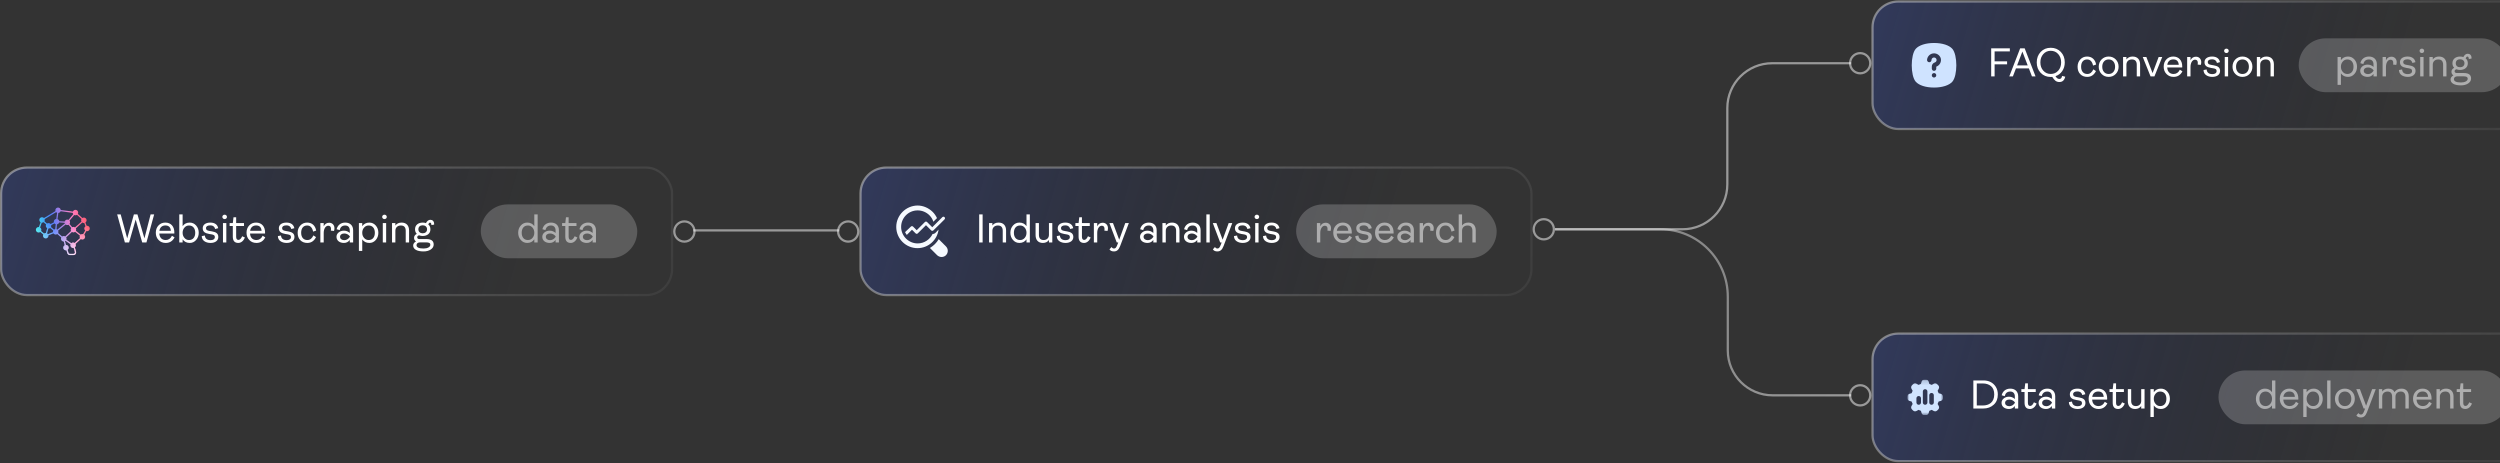 <svg width="561" height="104" viewBox="0 0 561 104" fill="none" xmlns="http://www.w3.org/2000/svg">
<rect x="0" y="0" width="561" height="104" fill="#333333" stroke="none"/>
<rect x="0.252" y="37.603" width="150.555" height="28.609" rx="5.791" fill="url(#paint0_linear_1241_6113)"/>
<rect x="0.252" y="37.603" width="150.555" height="28.609" rx="5.791" stroke="url(#paint1_linear_1241_6113)" stroke-width="0.504"/>
<g clip-path="url(#clip0_1241_6113)">
<path fill-rule="evenodd" clip-rule="evenodd" d="M18.657 52.543C18.603 52.527 18.546 52.52 18.49 52.52C18.353 52.519 18.22 52.566 18.113 52.651L17.034 51.794C17.072 51.713 17.091 51.624 17.091 51.535C17.092 51.432 17.066 51.331 17.017 51.242L18.474 49.933C18.576 50.005 18.698 50.043 18.823 50.042C18.85 50.042 18.877 50.041 18.904 50.037L19.182 50.764C19.107 50.816 19.043 50.885 18.997 50.965C18.952 51.045 18.924 51.134 18.918 51.226C18.911 51.318 18.926 51.41 18.96 51.496C18.994 51.582 19.047 51.659 19.114 51.721L18.657 52.543V52.543ZM16.801 56.58C16.81 56.626 16.809 56.673 16.798 56.719C16.787 56.765 16.765 56.808 16.735 56.844C16.706 56.881 16.668 56.91 16.625 56.93C16.583 56.95 16.536 56.961 16.489 56.961H15.679C15.607 56.962 15.537 56.938 15.48 56.893C15.424 56.849 15.385 56.786 15.369 56.716C15.316 56.492 15.249 56.272 15.169 56.056C15.272 55.979 15.348 55.872 15.386 55.749C15.424 55.627 15.423 55.495 15.382 55.373C15.342 55.251 15.264 55.145 15.159 55.07C15.055 54.995 14.93 54.954 14.801 54.954C14.799 54.954 14.797 54.954 14.795 54.954L14.586 54.12C14.633 54.096 14.676 54.066 14.714 54.031L15.838 54.809C15.802 54.901 15.788 55.002 15.8 55.101C15.811 55.2 15.846 55.295 15.902 55.377C15.958 55.459 16.034 55.527 16.122 55.573C16.21 55.62 16.308 55.644 16.408 55.644C16.447 55.644 16.486 55.64 16.525 55.633C16.644 55.94 16.736 56.257 16.801 56.58L16.801 56.58ZM10.76 52.542C10.707 52.466 10.638 52.403 10.557 52.357L10.863 51.28C10.872 51.281 10.881 51.281 10.891 51.281C11.022 51.281 11.15 51.239 11.255 51.16L11.945 51.739C11.902 51.824 11.88 51.919 11.88 52.014C11.88 52.043 11.882 52.071 11.886 52.1L10.76 52.542ZM9.375 49.964L8.998 51.042C9.126 51.124 9.219 51.25 9.259 51.395C9.299 51.541 9.284 51.697 9.217 51.833L9.892 52.4C9.998 52.321 10.126 52.278 10.258 52.279C10.267 52.279 10.275 52.279 10.284 52.279L10.592 51.202C10.45 51.124 10.346 50.993 10.302 50.837C10.257 50.682 10.275 50.515 10.353 50.374L9.783 49.859C9.682 49.929 9.561 49.967 9.437 49.967C9.416 49.967 9.395 49.966 9.375 49.964V49.964ZM12.588 47.613C12.65 47.676 12.725 47.724 12.807 47.756L12.627 49.129C12.476 49.145 12.337 49.216 12.236 49.328C12.134 49.441 12.078 49.587 12.078 49.738C12.078 49.788 12.084 49.838 12.096 49.886L11.354 50.269C11.256 50.154 11.119 50.08 10.969 50.061C10.82 50.041 10.668 50.078 10.544 50.164L9.974 49.649C10.014 49.576 10.039 49.495 10.047 49.413C10.055 49.33 10.045 49.246 10.019 49.167L12.588 47.613ZM13.597 47.401L16.322 47.761C16.334 47.871 16.375 47.976 16.441 48.065L15.375 49.338C15.29 49.295 15.197 49.273 15.102 49.273C14.97 49.274 14.843 49.316 14.737 49.394C14.631 49.472 14.554 49.583 14.515 49.708L13.294 49.633C13.275 49.529 13.23 49.431 13.162 49.349C13.095 49.267 13.007 49.204 12.908 49.166L13.088 47.793C13.2 47.781 13.307 47.738 13.397 47.669C13.487 47.6 13.556 47.507 13.597 47.402L13.597 47.401ZM16.828 51.031L18.284 49.722C18.235 49.632 18.209 49.53 18.209 49.427C18.21 49.323 18.237 49.222 18.287 49.132L17.275 48.206C17.185 48.267 17.081 48.303 16.972 48.31C16.864 48.317 16.756 48.295 16.658 48.246L15.592 49.52C15.671 49.625 15.714 49.754 15.714 49.886C15.714 50.018 15.671 50.147 15.592 50.252L16.205 50.986C16.303 50.937 16.413 50.916 16.523 50.923C16.632 50.931 16.738 50.968 16.828 51.031ZM12.779 50.344L12.685 51.433C12.749 51.454 12.81 51.486 12.864 51.528L14.55 50.153C14.525 50.102 14.507 50.047 14.497 49.991L13.276 49.916C13.242 50.027 13.178 50.126 13.09 50.202C13.002 50.278 12.894 50.327 12.779 50.344ZM12.127 51.522C12.208 51.462 12.303 51.423 12.403 51.408L12.498 50.32C12.392 50.285 12.298 50.222 12.226 50.137L11.485 50.52C11.497 50.569 11.504 50.618 11.504 50.668C11.503 50.764 11.481 50.858 11.438 50.943L12.127 51.522ZM13.946 53.08L13.037 52.296C13.081 52.209 13.105 52.112 13.105 52.014C13.105 51.922 13.084 51.83 13.043 51.747L14.729 50.372C14.82 50.442 14.929 50.485 15.043 50.496C15.157 50.507 15.272 50.485 15.375 50.434L15.988 51.168C15.917 51.264 15.875 51.378 15.868 51.498C15.861 51.617 15.889 51.735 15.948 51.839L14.642 53.065C14.538 52.996 14.416 52.961 14.292 52.964C14.168 52.966 14.047 53.007 13.946 53.08V53.08ZM17.954 53.429C17.907 53.344 17.881 53.25 17.878 53.153C17.875 53.056 17.894 52.96 17.936 52.872L16.858 52.016C16.757 52.095 16.633 52.141 16.505 52.146C16.376 52.152 16.249 52.116 16.142 52.045L14.836 53.272C14.89 53.364 14.918 53.469 14.918 53.576C14.918 53.652 14.904 53.728 14.876 53.799L15.999 54.576C16.101 54.484 16.231 54.429 16.367 54.42C16.504 54.411 16.64 54.448 16.753 54.525L17.955 53.429L17.954 53.429ZM19.529 50.657C19.502 50.657 19.474 50.659 19.447 50.663L19.168 49.935C19.302 49.844 19.395 49.703 19.425 49.543C19.455 49.384 19.421 49.219 19.329 49.084C19.238 48.95 19.097 48.858 18.938 48.827C18.778 48.797 18.613 48.831 18.479 48.923L17.467 47.996C17.518 47.906 17.545 47.803 17.545 47.699C17.545 47.556 17.495 47.417 17.403 47.307C17.311 47.197 17.184 47.122 17.043 47.096C16.903 47.07 16.757 47.095 16.632 47.165C16.508 47.235 16.411 47.347 16.36 47.48L13.633 47.121C13.624 47.036 13.598 46.953 13.555 46.879C13.512 46.805 13.454 46.74 13.385 46.69C13.316 46.639 13.237 46.604 13.153 46.586C13.069 46.568 12.983 46.568 12.899 46.585C12.815 46.603 12.736 46.638 12.666 46.688C12.597 46.738 12.539 46.802 12.495 46.876C12.452 46.95 12.425 47.032 12.416 47.118C12.406 47.203 12.415 47.289 12.441 47.37L9.872 48.925C9.816 48.867 9.748 48.821 9.673 48.789C9.599 48.758 9.518 48.742 9.437 48.742C9.305 48.741 9.175 48.784 9.069 48.864C8.963 48.943 8.885 49.055 8.848 49.182C8.811 49.309 8.816 49.445 8.863 49.569C8.91 49.694 8.996 49.799 9.108 49.87L8.731 50.949C8.711 50.947 8.69 50.945 8.669 50.945C8.572 50.945 8.476 50.968 8.39 51.012C8.304 51.056 8.229 51.12 8.172 51.199C8.115 51.278 8.078 51.369 8.063 51.464C8.048 51.56 8.056 51.658 8.087 51.75C8.117 51.843 8.169 51.926 8.238 51.994C8.307 52.062 8.392 52.113 8.484 52.142C8.577 52.171 8.675 52.178 8.77 52.162C8.866 52.146 8.956 52.107 9.034 52.049L9.71 52.617C9.668 52.699 9.646 52.79 9.645 52.883C9.644 52.975 9.663 53.067 9.702 53.151C9.741 53.234 9.799 53.308 9.871 53.367C9.942 53.425 10.026 53.466 10.116 53.488C10.206 53.509 10.3 53.51 10.39 53.49C10.48 53.469 10.565 53.429 10.637 53.372C10.71 53.315 10.769 53.241 10.809 53.158C10.849 53.075 10.87 52.984 10.87 52.891C10.87 52.862 10.868 52.834 10.863 52.805L11.99 52.363C12.036 52.43 12.096 52.487 12.164 52.531C12.233 52.575 12.31 52.604 12.39 52.618C12.47 52.632 12.553 52.629 12.632 52.61C12.711 52.592 12.786 52.558 12.852 52.51L13.761 53.294C13.713 53.388 13.689 53.492 13.693 53.597C13.696 53.702 13.727 53.805 13.781 53.895C13.836 53.984 13.913 54.059 14.004 54.11C14.096 54.162 14.2 54.189 14.305 54.189C14.307 54.189 14.309 54.188 14.311 54.188L14.52 55.023C14.398 55.086 14.301 55.188 14.244 55.313C14.187 55.438 14.174 55.578 14.206 55.712C14.239 55.845 14.315 55.964 14.423 56.048C14.531 56.133 14.664 56.179 14.801 56.179C14.838 56.179 14.874 56.176 14.909 56.17C14.983 56.37 15.044 56.574 15.093 56.781C15.124 56.913 15.198 57.031 15.305 57.115C15.411 57.199 15.543 57.245 15.679 57.244H16.489C16.578 57.244 16.666 57.225 16.747 57.186C16.827 57.148 16.898 57.093 16.955 57.024C17.011 56.955 17.051 56.874 17.073 56.788C17.094 56.701 17.096 56.611 17.078 56.524C17.009 56.18 16.91 55.842 16.783 55.515C16.899 55.426 16.98 55.298 17.009 55.155C17.038 55.011 17.015 54.862 16.944 54.734L18.146 53.638C18.274 53.725 18.43 53.761 18.583 53.738C18.736 53.715 18.875 53.634 18.971 53.513C19.067 53.391 19.114 53.238 19.101 53.084C19.089 52.929 19.018 52.785 18.904 52.681L19.362 51.859C19.446 51.883 19.534 51.888 19.621 51.875C19.707 51.862 19.79 51.83 19.863 51.782C19.937 51.735 19.999 51.672 20.046 51.598C20.093 51.524 20.123 51.441 20.135 51.354C20.147 51.267 20.141 51.179 20.116 51.095C20.091 51.011 20.048 50.933 19.991 50.867C19.933 50.801 19.862 50.748 19.782 50.712C19.703 50.676 19.616 50.657 19.529 50.657L19.529 50.657Z" fill="url(#paint2_linear_1241_6113)"/>
<path fill-rule="evenodd" clip-rule="evenodd" d="M18.657 52.543C18.603 52.527 18.546 52.52 18.49 52.52C18.353 52.519 18.22 52.566 18.113 52.651L17.034 51.794C17.072 51.713 17.091 51.624 17.091 51.535C17.092 51.432 17.066 51.331 17.017 51.242L18.474 49.933C18.576 50.005 18.698 50.043 18.823 50.042C18.85 50.042 18.877 50.041 18.904 50.037L19.182 50.764C19.107 50.816 19.043 50.885 18.997 50.965C18.952 51.045 18.924 51.134 18.918 51.226C18.911 51.318 18.926 51.41 18.96 51.496C18.994 51.582 19.047 51.659 19.114 51.721L18.657 52.543V52.543ZM16.801 56.58C16.81 56.626 16.809 56.673 16.798 56.719C16.787 56.765 16.765 56.808 16.735 56.844C16.706 56.881 16.668 56.91 16.625 56.93C16.583 56.95 16.536 56.961 16.489 56.961H15.679C15.607 56.962 15.537 56.938 15.48 56.893C15.424 56.849 15.385 56.786 15.369 56.716C15.316 56.492 15.249 56.272 15.169 56.056C15.272 55.979 15.348 55.872 15.386 55.749C15.424 55.627 15.423 55.495 15.382 55.373C15.342 55.251 15.264 55.145 15.159 55.07C15.055 54.995 14.93 54.954 14.801 54.954C14.799 54.954 14.797 54.954 14.795 54.954L14.586 54.12C14.633 54.096 14.676 54.066 14.714 54.031L15.838 54.809C15.802 54.901 15.788 55.002 15.8 55.101C15.811 55.2 15.846 55.295 15.902 55.377C15.958 55.459 16.034 55.527 16.122 55.573C16.21 55.62 16.308 55.644 16.408 55.644C16.447 55.644 16.486 55.64 16.525 55.633C16.644 55.94 16.736 56.257 16.801 56.58L16.801 56.58ZM10.76 52.542C10.707 52.466 10.638 52.403 10.557 52.357L10.863 51.28C10.872 51.281 10.881 51.281 10.891 51.281C11.022 51.281 11.15 51.239 11.255 51.16L11.945 51.739C11.902 51.824 11.88 51.919 11.88 52.014C11.88 52.043 11.882 52.071 11.886 52.1L10.76 52.542ZM9.375 49.964L8.998 51.042C9.126 51.124 9.219 51.25 9.259 51.395C9.299 51.541 9.284 51.697 9.217 51.833L9.892 52.4C9.998 52.321 10.126 52.278 10.258 52.279C10.267 52.279 10.275 52.279 10.284 52.279L10.592 51.202C10.45 51.124 10.346 50.993 10.302 50.837C10.257 50.682 10.275 50.515 10.353 50.374L9.783 49.859C9.682 49.929 9.561 49.967 9.437 49.967C9.416 49.967 9.395 49.966 9.375 49.964V49.964ZM12.588 47.613C12.65 47.676 12.725 47.724 12.807 47.756L12.627 49.129C12.476 49.145 12.337 49.216 12.236 49.328C12.134 49.441 12.078 49.587 12.078 49.738C12.078 49.788 12.084 49.838 12.096 49.886L11.354 50.269C11.256 50.154 11.119 50.08 10.969 50.061C10.82 50.041 10.668 50.078 10.544 50.164L9.974 49.649C10.014 49.576 10.039 49.495 10.047 49.413C10.055 49.33 10.045 49.246 10.019 49.167L12.588 47.613ZM13.597 47.401L16.322 47.761C16.334 47.871 16.375 47.976 16.441 48.065L15.375 49.338C15.29 49.295 15.197 49.273 15.102 49.273C14.97 49.274 14.843 49.316 14.737 49.394C14.631 49.472 14.554 49.583 14.515 49.708L13.294 49.633C13.275 49.529 13.23 49.431 13.162 49.349C13.095 49.267 13.007 49.204 12.908 49.166L13.088 47.793C13.2 47.781 13.307 47.738 13.397 47.669C13.487 47.6 13.556 47.507 13.597 47.402L13.597 47.401ZM16.828 51.031L18.284 49.722C18.235 49.632 18.209 49.53 18.209 49.427C18.21 49.323 18.237 49.222 18.287 49.132L17.275 48.206C17.185 48.267 17.081 48.303 16.972 48.31C16.864 48.317 16.756 48.295 16.658 48.246L15.592 49.52C15.671 49.625 15.714 49.754 15.714 49.886C15.714 50.018 15.671 50.147 15.592 50.252L16.205 50.986C16.303 50.937 16.413 50.916 16.523 50.923C16.632 50.931 16.738 50.968 16.828 51.031ZM12.779 50.344L12.685 51.433C12.749 51.454 12.81 51.486 12.864 51.528L14.55 50.153C14.525 50.102 14.507 50.047 14.497 49.991L13.276 49.916C13.242 50.027 13.178 50.126 13.09 50.202C13.002 50.278 12.894 50.327 12.779 50.344ZM12.127 51.522C12.208 51.462 12.303 51.423 12.403 51.408L12.498 50.32C12.392 50.285 12.298 50.222 12.226 50.137L11.485 50.52C11.497 50.569 11.504 50.618 11.504 50.668C11.503 50.764 11.481 50.858 11.438 50.943L12.127 51.522ZM13.946 53.08L13.037 52.296C13.081 52.209 13.105 52.112 13.105 52.014C13.105 51.922 13.084 51.83 13.043 51.747L14.729 50.372C14.82 50.442 14.929 50.485 15.043 50.496C15.157 50.507 15.272 50.485 15.375 50.434L15.988 51.168C15.917 51.264 15.875 51.378 15.868 51.498C15.861 51.617 15.889 51.735 15.948 51.839L14.642 53.065C14.538 52.996 14.416 52.961 14.292 52.964C14.168 52.966 14.047 53.007 13.946 53.08V53.08ZM17.954 53.429C17.907 53.344 17.881 53.25 17.878 53.153C17.875 53.056 17.894 52.96 17.936 52.872L16.858 52.016C16.757 52.095 16.633 52.141 16.505 52.146C16.376 52.152 16.249 52.116 16.142 52.045L14.836 53.272C14.89 53.364 14.918 53.469 14.918 53.576C14.918 53.652 14.904 53.728 14.876 53.799L15.999 54.576C16.101 54.484 16.231 54.429 16.367 54.42C16.504 54.411 16.64 54.448 16.753 54.525L17.955 53.429L17.954 53.429ZM19.529 50.657C19.502 50.657 19.474 50.659 19.447 50.663L19.168 49.935C19.302 49.844 19.395 49.703 19.425 49.543C19.455 49.384 19.421 49.219 19.329 49.084C19.238 48.95 19.097 48.858 18.938 48.827C18.778 48.797 18.613 48.831 18.479 48.923L17.467 47.996C17.518 47.906 17.545 47.803 17.545 47.699C17.545 47.556 17.495 47.417 17.403 47.307C17.311 47.197 17.184 47.122 17.043 47.096C16.903 47.07 16.757 47.095 16.632 47.165C16.508 47.235 16.411 47.347 16.36 47.48L13.633 47.121C13.624 47.036 13.598 46.953 13.555 46.879C13.512 46.805 13.454 46.74 13.385 46.69C13.316 46.639 13.237 46.604 13.153 46.586C13.069 46.568 12.983 46.568 12.899 46.585C12.815 46.603 12.736 46.638 12.666 46.688C12.597 46.738 12.539 46.802 12.495 46.876C12.452 46.95 12.425 47.032 12.416 47.118C12.406 47.203 12.415 47.289 12.441 47.37L9.872 48.925C9.816 48.867 9.748 48.821 9.673 48.789C9.599 48.758 9.518 48.742 9.437 48.742C9.305 48.741 9.175 48.784 9.069 48.864C8.963 48.943 8.885 49.055 8.848 49.182C8.811 49.309 8.816 49.445 8.863 49.569C8.91 49.694 8.996 49.799 9.108 49.87L8.731 50.949C8.711 50.947 8.69 50.945 8.669 50.945C8.572 50.945 8.476 50.968 8.39 51.012C8.304 51.056 8.229 51.12 8.172 51.199C8.115 51.278 8.078 51.369 8.063 51.464C8.048 51.56 8.056 51.658 8.087 51.75C8.117 51.843 8.169 51.926 8.238 51.994C8.307 52.062 8.392 52.113 8.484 52.142C8.577 52.171 8.675 52.178 8.77 52.162C8.866 52.146 8.956 52.107 9.034 52.049L9.71 52.617C9.668 52.699 9.646 52.79 9.645 52.883C9.644 52.975 9.663 53.067 9.702 53.151C9.741 53.234 9.799 53.308 9.871 53.367C9.942 53.425 10.026 53.466 10.116 53.488C10.206 53.509 10.3 53.51 10.39 53.49C10.48 53.469 10.565 53.429 10.637 53.372C10.71 53.315 10.769 53.241 10.809 53.158C10.849 53.075 10.87 52.984 10.87 52.891C10.87 52.862 10.868 52.834 10.863 52.805L11.99 52.363C12.036 52.43 12.096 52.487 12.164 52.531C12.233 52.575 12.31 52.604 12.39 52.618C12.47 52.632 12.553 52.629 12.632 52.61C12.711 52.592 12.786 52.558 12.852 52.51L13.761 53.294C13.713 53.388 13.689 53.492 13.693 53.597C13.696 53.702 13.727 53.805 13.781 53.895C13.836 53.984 13.913 54.059 14.004 54.11C14.096 54.162 14.2 54.189 14.305 54.189C14.307 54.189 14.309 54.188 14.311 54.188L14.52 55.023C14.398 55.086 14.301 55.188 14.244 55.313C14.187 55.438 14.174 55.578 14.206 55.712C14.239 55.845 14.315 55.964 14.423 56.048C14.531 56.133 14.664 56.179 14.801 56.179C14.838 56.179 14.874 56.176 14.909 56.17C14.983 56.37 15.044 56.574 15.093 56.781C15.124 56.913 15.198 57.031 15.305 57.115C15.411 57.199 15.543 57.245 15.679 57.244H16.489C16.578 57.244 16.666 57.225 16.747 57.186C16.827 57.148 16.898 57.093 16.955 57.024C17.011 56.955 17.051 56.874 17.073 56.788C17.094 56.701 17.096 56.611 17.078 56.524C17.009 56.18 16.91 55.842 16.783 55.515C16.899 55.426 16.98 55.298 17.009 55.155C17.038 55.011 17.015 54.862 16.944 54.734L18.146 53.638C18.274 53.725 18.43 53.761 18.583 53.738C18.736 53.715 18.875 53.634 18.971 53.513C19.067 53.391 19.114 53.238 19.101 53.084C19.089 52.929 19.018 52.785 18.904 52.681L19.362 51.859C19.446 51.883 19.534 51.888 19.621 51.875C19.707 51.862 19.79 51.83 19.863 51.782C19.937 51.735 19.999 51.672 20.046 51.598C20.093 51.524 20.123 51.441 20.135 51.354C20.147 51.267 20.141 51.179 20.116 51.095C20.091 51.011 20.048 50.933 19.991 50.867C19.933 50.801 19.862 50.748 19.782 50.712C19.703 50.676 19.616 50.657 19.529 50.657L19.529 50.657Z" fill="url(#paint3_linear_1241_6113)"/>
</g>
<path d="M28.966 54.407H28.023L26.292 48.108H27.081L28.54 53.492L30.044 48.108H30.842L32.41 53.492L33.797 48.108H34.594L32.863 54.407H31.912L30.443 49.269L28.966 54.407ZM38.588 52.903L39.168 53.266C38.742 54.099 38.081 54.516 37.183 54.516C36.54 54.516 36.014 54.299 35.597 53.873C35.171 53.447 34.963 52.894 34.963 52.232C34.963 51.562 35.162 51.009 35.57 50.583C35.978 50.157 36.485 49.948 37.111 49.948C38.352 49.948 39.123 50.818 39.123 52.16C39.123 52.287 39.123 52.368 39.114 52.404H35.751C35.797 53.311 36.322 53.864 37.183 53.864C37.8 53.864 38.271 53.546 38.588 52.903ZM37.102 50.592C36.377 50.592 35.869 51.045 35.769 51.797H38.343C38.28 50.99 37.863 50.592 37.102 50.592ZM42.575 54.516C41.886 54.516 41.352 54.244 40.98 53.71V54.407H40.228V48.108H40.98V50.746C41.352 50.211 41.886 49.948 42.575 49.948C43.146 49.948 43.627 50.166 44.016 50.61C44.406 51.054 44.596 51.589 44.596 52.232C44.596 52.867 44.406 53.401 44.016 53.846C43.627 54.29 43.146 54.516 42.575 54.516ZM42.412 53.864C43.282 53.864 43.808 53.238 43.808 52.232C43.808 51.226 43.282 50.601 42.412 50.601C42.004 50.601 41.669 50.755 41.397 51.072C41.116 51.389 40.98 51.77 40.98 52.232C40.98 52.694 41.116 53.075 41.397 53.392C41.669 53.71 42.004 53.864 42.412 53.864ZM47.241 54.516C46.688 54.516 46.217 54.38 45.845 54.117C45.474 53.855 45.283 53.474 45.274 52.975L45.972 52.849C46.036 53.546 46.471 53.891 47.259 53.891C47.83 53.891 48.211 53.655 48.211 53.193C48.211 52.83 48.021 52.685 47.45 52.586L46.942 52.504C46.036 52.332 45.492 52.042 45.492 51.199C45.492 50.438 46.154 49.948 47.205 49.948C48.229 49.948 48.827 50.447 48.963 51.208L48.283 51.389C48.184 50.918 47.83 50.574 47.178 50.574C46.571 50.574 46.226 50.8 46.226 51.19C46.226 51.58 46.444 51.734 47.06 51.833L47.577 51.924C48.456 52.078 48.99 52.377 48.99 53.184C48.99 54.018 48.265 54.516 47.241 54.516ZM50.778 49.024C50.579 49.214 50.243 49.214 50.044 49.024C49.844 48.833 49.844 48.507 50.044 48.317C50.243 48.127 50.579 48.127 50.778 48.317C50.977 48.507 50.977 48.833 50.778 49.024ZM50.787 54.407H50.035V50.057H50.787V54.407ZM53.475 54.516C52.65 54.516 52.242 54.045 52.242 53.111V50.71H51.526V50.057H52.242L52.396 48.761H52.994V50.057H54.753V50.71H52.994V53.13C52.994 53.601 53.166 53.837 53.502 53.837C53.819 53.837 54.1 53.565 54.345 53.012L54.961 53.302C54.662 54.036 54.1 54.516 53.475 54.516ZM58.946 52.903L59.526 53.266C59.1 54.099 58.438 54.516 57.541 54.516C56.897 54.516 56.371 54.299 55.955 53.873C55.529 53.447 55.32 52.894 55.32 52.232C55.32 51.562 55.52 51.009 55.927 50.583C56.335 50.157 56.843 49.948 57.468 49.948C58.71 49.948 59.48 50.818 59.48 52.16C59.48 52.287 59.48 52.368 59.471 52.404H56.109C56.154 53.311 56.68 53.864 57.541 53.864C58.157 53.864 58.628 53.546 58.946 52.903ZM57.459 50.592C56.734 50.592 56.227 51.045 56.127 51.797H58.701C58.637 50.99 58.221 50.592 57.459 50.592ZM64.324 54.516C63.771 54.516 63.3 54.38 62.928 54.117C62.556 53.855 62.366 53.474 62.357 52.975L63.055 52.849C63.118 53.546 63.553 53.891 64.342 53.891C64.913 53.891 65.293 53.655 65.293 53.193C65.293 52.83 65.103 52.685 64.532 52.586L64.025 52.504C63.118 52.332 62.575 52.042 62.575 51.199C62.575 50.438 63.236 49.948 64.287 49.948C65.312 49.948 65.91 50.447 66.046 51.208L65.366 51.389C65.266 50.918 64.913 50.574 64.26 50.574C63.653 50.574 63.309 50.8 63.309 51.19C63.309 51.58 63.526 51.734 64.142 51.833L64.659 51.924C65.538 52.078 66.073 52.377 66.073 53.184C66.073 54.018 65.348 54.516 64.324 54.516ZM68.957 54.516C68.314 54.516 67.788 54.308 67.389 53.9C66.99 53.492 66.791 52.939 66.791 52.232C66.791 51.58 66.99 51.036 67.398 50.601C67.797 50.166 68.305 49.948 68.921 49.948C69.963 49.948 70.743 50.574 70.951 51.743L70.263 51.978C70.072 51.063 69.619 50.601 68.921 50.601C68.087 50.601 67.58 51.217 67.58 52.232C67.58 53.238 68.096 53.864 68.957 53.864C69.61 53.864 70 53.51 70.335 52.821L70.915 53.211C70.48 54.081 69.827 54.516 68.957 54.516ZM72.64 54.407H71.888V50.057H72.64V50.791C72.885 50.256 73.293 49.984 73.873 49.984C74.535 49.984 75.051 50.474 75.051 51.208C75.051 51.416 75.015 51.616 74.952 51.824L74.245 51.752C74.272 51.58 74.281 51.462 74.281 51.398C74.281 50.9 74.073 50.655 73.656 50.655C73.085 50.655 72.64 51.317 72.64 52.269V54.407ZM77.178 54.516C76.199 54.516 75.51 53.981 75.51 53.139C75.51 52.749 75.674 52.423 75.991 52.16C76.308 51.897 76.698 51.761 77.178 51.761C77.686 51.761 78.121 51.933 78.492 52.278V51.706C78.492 51.018 78.112 50.601 77.468 50.601C76.797 50.601 76.381 50.945 76.218 51.634L75.538 51.444C75.764 50.51 76.489 49.948 77.477 49.948C78.538 49.948 79.245 50.583 79.245 51.679V54.407H78.492V53.846C78.166 54.29 77.731 54.516 77.178 54.516ZM77.251 53.891C77.74 53.891 78.157 53.646 78.492 53.166V53.003C78.148 52.595 77.731 52.395 77.251 52.395C76.68 52.395 76.308 52.703 76.308 53.139C76.308 53.583 76.68 53.891 77.251 53.891ZM81.288 56.311H80.536V50.057H81.288V50.755C81.659 50.22 82.194 49.948 82.883 49.948C83.454 49.948 83.934 50.166 84.324 50.61C84.714 51.054 84.904 51.598 84.904 52.232C84.904 52.876 84.714 53.41 84.324 53.855C83.934 54.299 83.454 54.516 82.883 54.516C82.194 54.516 81.659 54.253 81.288 53.719V56.311ZM82.72 53.864C83.59 53.864 84.116 53.238 84.116 52.232C84.116 51.226 83.59 50.601 82.72 50.601C82.312 50.601 81.977 50.755 81.705 51.072C81.424 51.389 81.288 51.77 81.288 52.232C81.288 52.694 81.424 53.075 81.705 53.392C81.977 53.71 82.312 53.864 82.72 53.864ZM86.643 49.024C86.443 49.214 86.108 49.214 85.909 49.024C85.709 48.833 85.709 48.507 85.909 48.317C86.108 48.127 86.443 48.127 86.643 48.317C86.842 48.507 86.842 48.833 86.643 49.024ZM86.652 54.407H85.899V50.057H86.652V54.407ZM88.723 54.407H87.971V50.057H88.723V50.601C89.04 50.166 89.502 49.948 90.128 49.948C91.188 49.948 91.795 50.619 91.795 51.716V54.407H91.043V51.797C91.043 51 90.68 50.601 89.956 50.601C89.239 50.601 88.723 51.036 88.723 51.788V54.407ZM96.494 49.957C96.349 49.957 96.213 50.084 96.096 50.347C96.422 50.61 96.585 50.981 96.585 51.453C96.585 51.924 96.422 52.296 96.096 52.559C95.769 52.821 95.352 52.957 94.854 52.957C94.555 52.957 94.283 52.903 94.029 52.803C93.757 52.885 93.621 53.03 93.621 53.247C93.621 53.474 93.802 53.646 94.065 53.646H95.679C96.775 53.646 97.319 54.054 97.319 54.87C97.319 55.323 97.102 55.694 96.666 55.984C96.231 56.275 95.688 56.42 95.044 56.42C93.522 56.42 92.715 55.903 92.715 55.105C92.715 54.725 92.923 54.416 93.349 54.172C93.059 53.981 92.914 53.719 92.914 53.365C92.914 52.975 93.123 52.685 93.531 52.477C93.268 52.223 93.132 51.879 93.132 51.453C93.132 50.51 93.848 49.948 94.854 49.948C95.126 49.948 95.371 49.984 95.579 50.066C95.842 49.568 96.168 49.323 96.576 49.323C97.038 49.323 97.419 49.631 97.419 50.256V50.401L96.812 50.51C96.793 50.139 96.685 49.957 96.494 49.957ZM94.854 52.35C95.407 52.35 95.833 52.024 95.833 51.453C95.833 50.9 95.407 50.556 94.854 50.556C94.283 50.556 93.884 50.882 93.884 51.453C93.884 52.024 94.283 52.35 94.854 52.35ZM95.615 54.389H94.247C93.784 54.389 93.467 54.643 93.467 54.997C93.467 55.513 93.993 55.767 95.044 55.767C95.914 55.767 96.567 55.432 96.567 54.924C96.567 54.553 96.277 54.389 95.615 54.389Z" fill="white"/>
<rect x="107.889" y="45.865" width="35.113" height="12.085" rx="6.042" fill="white" fill-opacity="0.2"/>
<path d="M118.302 54.516C117.731 54.516 117.25 54.29 116.861 53.846C116.471 53.401 116.281 52.867 116.281 52.232C116.281 51.589 116.471 51.054 116.861 50.61C117.25 50.166 117.731 49.948 118.302 49.948C118.991 49.948 119.525 50.211 119.897 50.746V48.108H120.649V54.407H119.897V53.71C119.525 54.244 118.991 54.516 118.302 54.516ZM118.465 53.864C118.873 53.864 119.208 53.71 119.489 53.392C119.761 53.075 119.897 52.694 119.897 52.232C119.897 51.77 119.761 51.389 119.489 51.072C119.208 50.755 118.873 50.601 118.465 50.601C117.595 50.601 117.069 51.226 117.069 52.232C117.069 53.238 117.595 53.864 118.465 53.864ZM123.357 54.516C122.379 54.516 121.69 53.981 121.69 53.139C121.69 52.749 121.853 52.423 122.17 52.16C122.487 51.897 122.877 51.761 123.357 51.761C123.865 51.761 124.3 51.933 124.672 52.278V51.706C124.672 51.018 124.291 50.601 123.647 50.601C122.977 50.601 122.56 50.945 122.397 51.634L121.717 51.444C121.944 50.51 122.669 49.948 123.657 49.948C124.717 49.948 125.424 50.583 125.424 51.679V54.407H124.672V53.846C124.345 54.29 123.91 54.516 123.357 54.516ZM123.43 53.891C123.919 53.891 124.336 53.646 124.672 53.166V53.003C124.327 52.595 123.91 52.395 123.43 52.395C122.859 52.395 122.487 52.703 122.487 53.139C122.487 53.583 122.859 53.891 123.43 53.891ZM128.083 54.516C127.259 54.516 126.851 54.045 126.851 53.111V50.71H126.135V50.057H126.851L127.005 48.761H127.603V50.057H129.361V50.71H127.603V53.13C127.603 53.601 127.775 53.837 128.111 53.837C128.428 53.837 128.709 53.565 128.954 53.012L129.57 53.302C129.271 54.036 128.709 54.516 128.083 54.516ZM131.669 54.516C130.69 54.516 130.001 53.981 130.001 53.139C130.001 52.749 130.164 52.423 130.481 52.16C130.798 51.897 131.188 51.761 131.669 51.761C132.176 51.761 132.611 51.933 132.983 52.278V51.706C132.983 51.018 132.602 50.601 131.959 50.601C131.288 50.601 130.871 50.945 130.708 51.634L130.028 51.444C130.255 50.51 130.98 49.948 131.968 49.948C133.028 49.948 133.735 50.583 133.735 51.679V54.407H132.983V53.846C132.656 54.29 132.221 54.516 131.669 54.516ZM131.741 53.891C132.23 53.891 132.647 53.646 132.983 53.166V53.003C132.638 52.595 132.221 52.395 131.741 52.395C131.17 52.395 130.798 52.703 130.798 53.139C130.798 53.583 131.17 53.891 131.741 53.891Z" fill="white" fill-opacity="0.5"/>
<rect x="193.103" y="37.603" width="150.555" height="28.609" rx="5.791" fill="url(#paint4_linear_1241_6113)"/>
<rect x="193.103" y="37.603" width="150.555" height="28.609" rx="5.791" stroke="url(#paint5_linear_1241_6113)" stroke-width="0.504"/>
<g clip-path="url(#clip1_1241_6113)">
<path d="M209.272 52.507C208.672 53.743 207.402 54.625 205.919 54.625C203.907 54.625 202.213 52.966 202.213 50.919C202.213 48.907 203.837 47.213 205.919 47.213C206.907 47.213 207.86 47.602 208.566 48.307C208.99 48.731 209.272 49.225 209.449 49.754L210.26 48.943C210.013 48.413 209.696 47.954 209.272 47.531C208.354 46.649 207.154 46.119 205.884 46.119C203.272 46.154 201.119 48.307 201.119 50.919C201.119 53.566 203.272 55.684 205.884 55.684C208.354 55.684 210.331 53.813 210.613 51.519C210.084 52.013 209.872 52.507 209.272 52.507Z" fill="#F6FAFF"/>
<path d="M212.272 57.272C211.743 57.801 210.86 57.801 210.296 57.272L208.672 55.649C209.06 55.401 209.449 55.119 209.766 54.801C210.119 54.449 210.402 54.096 210.649 53.672L212.272 55.296C212.802 55.825 212.837 56.707 212.272 57.272Z" fill="#F6FAFF"/>
<path d="M211.954 49.225L211.284 49.896L209.449 51.696C209.307 51.837 209.096 51.837 208.954 51.696L207.79 50.531L205.954 52.366C205.813 52.507 205.602 52.507 205.46 52.366L204.649 51.554L203.484 52.719C203.343 52.543 203.202 52.296 203.096 52.084L204.402 50.849C204.543 50.707 204.754 50.707 204.896 50.849L205.707 51.66L207.543 49.825C207.684 49.684 207.896 49.684 208.037 49.825L208.884 50.672L209.202 50.99L211.072 49.119L211.46 48.731C211.602 48.59 211.813 48.59 211.954 48.731C212.096 48.872 212.096 49.084 211.954 49.225Z" fill="#F6FAFF"/>
</g>
<path d="M220.5 54.407H219.729V48.108H220.5V54.407ZM222.691 54.407H221.939V50.057H222.691V50.601C223.009 50.166 223.471 49.948 224.096 49.948C225.157 49.948 225.764 50.619 225.764 51.716V54.407H225.012V51.797C225.012 51 224.649 50.601 223.924 50.601C223.208 50.601 222.691 51.036 222.691 51.788V54.407ZM228.75 54.516C228.179 54.516 227.699 54.29 227.309 53.846C226.919 53.401 226.729 52.867 226.729 52.232C226.729 51.589 226.919 51.054 227.309 50.61C227.699 50.166 228.179 49.948 228.75 49.948C229.439 49.948 229.974 50.211 230.345 50.746V48.108H231.097V54.407H230.345V53.71C229.974 54.244 229.439 54.516 228.75 54.516ZM228.913 53.864C229.321 53.864 229.656 53.71 229.937 53.392C230.209 53.075 230.345 52.694 230.345 52.232C230.345 51.77 230.209 51.389 229.937 51.072C229.656 50.755 229.321 50.601 228.913 50.601C228.043 50.601 227.517 51.226 227.517 52.232C227.517 53.238 228.043 53.864 228.913 53.864ZM234.014 54.516C232.972 54.516 232.383 53.855 232.383 52.74V50.057H233.135V52.694C233.135 53.456 233.497 53.864 234.186 53.864C234.875 53.864 235.383 53.429 235.383 52.703V50.057H236.135V54.407H235.383V53.855C235.065 54.299 234.612 54.516 234.014 54.516ZM239.105 54.516C238.552 54.516 238.081 54.38 237.709 54.117C237.337 53.855 237.147 53.474 237.138 52.975L237.836 52.849C237.899 53.546 238.334 53.891 239.123 53.891C239.694 53.891 240.074 53.655 240.074 53.193C240.074 52.83 239.884 52.685 239.313 52.586L238.806 52.504C237.899 52.332 237.355 52.042 237.355 51.199C237.355 50.438 238.017 49.948 239.068 49.948C240.093 49.948 240.691 50.447 240.827 51.208L240.147 51.389C240.047 50.918 239.694 50.574 239.041 50.574C238.434 50.574 238.09 50.8 238.09 51.19C238.09 51.58 238.307 51.734 238.923 51.833L239.44 51.924C240.319 52.078 240.854 52.377 240.854 53.184C240.854 54.018 240.129 54.516 239.105 54.516ZM243.267 54.516C242.442 54.516 242.034 54.045 242.034 53.111V50.71H241.318V50.057H242.034L242.188 48.761H242.787V50.057H244.545V50.71H242.787V53.13C242.787 53.601 242.959 53.837 243.294 53.837C243.611 53.837 243.892 53.565 244.137 53.012L244.753 53.302C244.454 54.036 243.892 54.516 243.267 54.516ZM246.218 54.407H245.465V50.057H246.218V50.791C246.462 50.256 246.87 49.984 247.45 49.984C248.112 49.984 248.628 50.474 248.628 51.208C248.628 51.416 248.592 51.616 248.529 51.824L247.822 51.752C247.849 51.58 247.858 51.462 247.858 51.398C247.858 50.9 247.65 50.655 247.233 50.655C246.662 50.655 246.218 51.317 246.218 52.269V54.407ZM249.962 56.42C249.5 56.42 249.164 56.266 248.965 55.957L249.427 55.432C249.581 55.658 249.772 55.767 249.998 55.767C250.334 55.767 250.515 55.513 250.76 54.861L250.932 54.407H250.596L248.947 50.057H249.754L251.149 53.791L252.509 50.057H253.315L251.358 55.223C251.022 56.102 250.587 56.42 249.962 56.42ZM257.491 54.516C256.512 54.516 255.823 53.981 255.823 53.139C255.823 52.749 255.986 52.423 256.304 52.16C256.621 51.897 257.011 51.761 257.491 51.761C257.999 51.761 258.434 51.933 258.805 52.278V51.706C258.805 51.018 258.425 50.601 257.781 50.601C257.11 50.601 256.693 50.945 256.53 51.634L255.851 51.444C256.077 50.51 256.802 49.948 257.79 49.948C258.851 49.948 259.558 50.583 259.558 51.679V54.407H258.805V53.846C258.479 54.29 258.044 54.516 257.491 54.516ZM257.564 53.891C258.053 53.891 258.47 53.646 258.805 53.166V53.003C258.461 52.595 258.044 52.395 257.564 52.395C256.993 52.395 256.621 52.703 256.621 53.139C256.621 53.583 256.993 53.891 257.564 53.891ZM261.601 54.407H260.848V50.057H261.601V50.601C261.918 50.166 262.38 49.948 263.006 49.948C264.066 49.948 264.673 50.619 264.673 51.716V54.407H263.921V51.797C263.921 51 263.558 50.601 262.833 50.601C262.117 50.601 261.601 51.036 261.601 51.788V54.407ZM267.351 54.516C266.372 54.516 265.683 53.981 265.683 53.139C265.683 52.749 265.847 52.423 266.164 52.16C266.481 51.897 266.871 51.761 267.351 51.761C267.859 51.761 268.294 51.933 268.665 52.278V51.706C268.665 51.018 268.285 50.601 267.641 50.601C266.97 50.601 266.554 50.945 266.39 51.634L265.711 51.444C265.937 50.51 266.662 49.948 267.65 49.948C268.711 49.948 269.418 50.583 269.418 51.679V54.407H268.665V53.846C268.339 54.29 267.904 54.516 267.351 54.516ZM267.424 53.891C267.913 53.891 268.33 53.646 268.665 53.166V53.003C268.321 52.595 267.904 52.395 267.424 52.395C266.853 52.395 266.481 52.703 266.481 53.139C266.481 53.583 266.853 53.891 267.424 53.891ZM271.461 54.407H270.709V48.108H271.461V54.407ZM273.169 56.42C272.707 56.42 272.372 56.266 272.172 55.957L272.635 55.432C272.789 55.658 272.979 55.767 273.206 55.767C273.541 55.767 273.722 55.513 273.967 54.861L274.139 54.407H273.804L272.154 50.057H272.961L274.357 53.791L275.716 50.057H276.523L274.565 55.223C274.23 56.102 273.795 56.42 273.169 56.42ZM278.873 54.516C278.32 54.516 277.848 54.38 277.477 54.117C277.105 53.855 276.915 53.474 276.906 52.975L277.604 52.849C277.667 53.546 278.102 53.891 278.891 53.891C279.462 53.891 279.842 53.655 279.842 53.193C279.842 52.83 279.652 52.685 279.081 52.586L278.573 52.504C277.667 52.332 277.123 52.042 277.123 51.199C277.123 50.438 277.785 49.948 278.836 49.948C279.86 49.948 280.459 50.447 280.595 51.208L279.915 51.389C279.815 50.918 279.462 50.574 278.809 50.574C278.202 50.574 277.857 50.8 277.857 51.19C277.857 51.58 278.075 51.734 278.691 51.833L279.208 51.924C280.087 52.078 280.622 52.377 280.622 53.184C280.622 54.018 279.897 54.516 278.873 54.516ZM282.409 49.024C282.21 49.214 281.875 49.214 281.675 49.024C281.476 48.833 281.476 48.507 281.675 48.317C281.875 48.127 282.21 48.127 282.409 48.317C282.609 48.507 282.609 48.833 282.409 49.024ZM282.418 54.407H281.666V50.057H282.418V54.407ZM285.387 54.516C284.834 54.516 284.363 54.38 283.991 54.117C283.62 53.855 283.429 53.474 283.42 52.975L284.118 52.849C284.181 53.546 284.617 53.891 285.405 53.891C285.976 53.891 286.357 53.655 286.357 53.193C286.357 52.83 286.166 52.685 285.595 52.586L285.088 52.504C284.181 52.332 283.638 52.042 283.638 51.199C283.638 50.438 284.299 49.948 285.351 49.948C286.375 49.948 286.973 50.447 287.109 51.208L286.429 51.389C286.33 50.918 285.976 50.574 285.323 50.574C284.716 50.574 284.372 50.8 284.372 51.19C284.372 51.58 284.589 51.734 285.206 51.833L285.722 51.924C286.601 52.078 287.136 52.377 287.136 53.184C287.136 54.018 286.411 54.516 285.387 54.516Z" fill="white"/>
<rect x="290.853" y="45.865" width="45" height="12.085" rx="6.042" fill="white" fill-opacity="0.2"/>
<path d="M296.267 54.407H295.514V50.057H296.267V50.791C296.511 50.256 296.919 49.984 297.499 49.984C298.161 49.984 298.678 50.474 298.678 51.208C298.678 51.416 298.641 51.616 298.578 51.824L297.871 51.752C297.898 51.58 297.907 51.462 297.907 51.398C297.907 50.9 297.699 50.655 297.282 50.655C296.711 50.655 296.267 51.317 296.267 52.269V54.407ZM302.805 52.903L303.385 53.266C302.959 54.099 302.298 54.516 301.4 54.516C300.757 54.516 300.231 54.299 299.814 53.873C299.388 53.447 299.18 52.894 299.18 52.232C299.18 51.562 299.379 51.009 299.787 50.583C300.195 50.157 300.703 49.948 301.328 49.948C302.57 49.948 303.34 50.818 303.34 52.16C303.34 52.287 303.34 52.368 303.331 52.404H299.968C300.014 53.311 300.539 53.864 301.4 53.864C302.017 53.864 302.488 53.546 302.805 52.903ZM301.319 50.592C300.594 50.592 300.086 51.045 299.987 51.797H302.561C302.497 50.99 302.08 50.592 301.319 50.592ZM306.095 54.516C305.542 54.516 305.07 54.38 304.699 54.117C304.327 53.855 304.137 53.474 304.128 52.975L304.826 52.849C304.889 53.546 305.324 53.891 306.113 53.891C306.684 53.891 307.064 53.655 307.064 53.193C307.064 52.83 306.874 52.685 306.303 52.586L305.796 52.504C304.889 52.332 304.345 52.042 304.345 51.199C304.345 50.438 305.007 49.948 306.058 49.948C307.083 49.948 307.681 50.447 307.817 51.208L307.137 51.389C307.037 50.918 306.684 50.574 306.031 50.574C305.424 50.574 305.08 50.8 305.08 51.19C305.08 51.58 305.297 51.734 305.913 51.833L306.43 51.924C307.309 52.078 307.844 52.377 307.844 53.184C307.844 54.018 307.119 54.516 306.095 54.516ZM312.187 52.903L312.767 53.266C312.342 54.099 311.68 54.516 310.783 54.516C310.139 54.516 309.613 54.299 309.196 53.873C308.77 53.447 308.562 52.894 308.562 52.232C308.562 51.562 308.761 51.009 309.169 50.583C309.577 50.157 310.085 49.948 310.71 49.948C311.952 49.948 312.722 50.818 312.722 52.16C312.722 52.287 312.722 52.368 312.713 52.404H309.351C309.396 53.311 309.922 53.864 310.783 53.864C311.399 53.864 311.87 53.546 312.187 52.903ZM310.701 50.592C309.976 50.592 309.468 51.045 309.369 51.797H311.943C311.879 50.99 311.462 50.592 310.701 50.592ZM315.214 54.516C314.235 54.516 313.546 53.981 313.546 53.139C313.546 52.749 313.709 52.423 314.027 52.16C314.344 51.897 314.734 51.761 315.214 51.761C315.721 51.761 316.157 51.933 316.528 52.278V51.706C316.528 51.018 316.147 50.601 315.504 50.601C314.833 50.601 314.416 50.945 314.253 51.634L313.573 51.444C313.8 50.51 314.525 49.948 315.513 49.948C316.573 49.948 317.28 50.583 317.28 51.679V54.407H316.528V53.846C316.202 54.29 315.767 54.516 315.214 54.516ZM315.286 53.891C315.776 53.891 316.193 53.646 316.528 53.166V53.003C316.184 52.595 315.767 52.395 315.286 52.395C314.715 52.395 314.344 52.703 314.344 53.139C314.344 53.583 314.715 53.891 315.286 53.891ZM319.324 54.407H318.571V50.057H319.324V50.791C319.568 50.256 319.976 49.984 320.556 49.984C321.218 49.984 321.735 50.474 321.735 51.208C321.735 51.416 321.698 51.616 321.635 51.824L320.928 51.752C320.955 51.58 320.964 51.462 320.964 51.398C320.964 50.9 320.756 50.655 320.339 50.655C319.768 50.655 319.324 51.317 319.324 52.269V54.407ZM324.403 54.516C323.76 54.516 323.234 54.308 322.835 53.9C322.436 53.492 322.237 52.939 322.237 52.232C322.237 51.58 322.436 51.036 322.844 50.601C323.243 50.166 323.751 49.948 324.367 49.948C325.409 49.948 326.189 50.574 326.397 51.743L325.708 51.978C325.518 51.063 325.065 50.601 324.367 50.601C323.533 50.601 323.025 51.217 323.025 52.232C323.025 53.238 323.542 53.864 324.403 53.864C325.056 53.864 325.445 53.51 325.781 52.821L326.361 53.211C325.926 54.081 325.273 54.516 324.403 54.516ZM328.086 54.407H327.334V48.108H328.086V50.601C328.403 50.166 328.866 49.948 329.491 49.948C330.551 49.948 331.159 50.619 331.159 51.716V54.407H330.406V51.797C330.406 51 330.044 50.601 329.319 50.601C328.603 50.601 328.086 51.036 328.086 51.788V54.407Z" fill="white" fill-opacity="0.5"/>
<rect x="420.194" y="0.342" width="150.555" height="28.609" rx="5.791" fill="url(#paint6_linear_1241_6113)"/>
<rect x="420.194" y="0.342" width="150.555" height="28.609" rx="5.791" stroke="url(#paint7_linear_1241_6113)" stroke-width="0.504"/>
<path d="M438.108 10.961C437.393 10.146 435.858 9.646 433.998 9.646C432.138 9.646 430.603 10.146 429.888 10.961C428.698 12.341 428.698 16.962 429.888 18.331C430.603 19.146 432.138 19.646 433.998 19.646C435.858 19.646 437.393 19.146 438.108 18.331C439.298 16.951 439.298 12.341 438.108 10.961ZM433.998 17.396C433.899 17.396 433.803 17.367 433.72 17.312C433.638 17.257 433.574 17.179 433.536 17.088C433.498 16.997 433.488 16.896 433.508 16.799C433.527 16.702 433.575 16.613 433.645 16.543C433.715 16.473 433.804 16.425 433.901 16.406C433.998 16.387 434.098 16.397 434.19 16.434C434.281 16.472 434.359 16.537 434.414 16.619C434.469 16.701 434.498 16.798 434.498 16.896C434.498 17.029 434.445 17.156 434.352 17.25C434.258 17.344 434.131 17.396 433.998 17.396ZM434.498 14.957V15.396C434.498 15.529 434.445 15.656 434.352 15.75C434.258 15.844 434.131 15.896 433.998 15.896C433.866 15.896 433.738 15.844 433.645 15.75C433.551 15.656 433.498 15.529 433.498 15.396V14.931C433.495 14.728 433.559 14.528 433.679 14.364C433.798 14.199 433.968 14.077 434.163 14.017C434.264 13.986 434.355 13.928 434.425 13.849C434.494 13.77 434.541 13.674 434.56 13.57C434.578 13.466 434.567 13.359 434.528 13.261C434.489 13.163 434.424 13.078 434.34 13.014C434.255 12.951 434.155 12.913 434.05 12.903C433.945 12.894 433.839 12.913 433.745 12.96C433.65 13.007 433.571 13.079 433.515 13.169C433.459 13.258 433.429 13.361 433.428 13.466C433.428 13.599 433.375 13.726 433.282 13.82C433.188 13.914 433.061 13.966 432.928 13.966C432.796 13.966 432.668 13.914 432.575 13.82C432.481 13.726 432.428 13.599 432.428 13.466C432.447 13.099 432.593 12.75 432.843 12.479C433.092 12.208 433.428 12.034 433.793 11.985C434.157 11.936 434.528 12.017 434.839 12.212C435.151 12.408 435.384 12.707 435.498 13.056C435.603 13.441 435.558 13.851 435.372 14.203C435.187 14.556 434.874 14.825 434.498 14.957Z" fill="#CFE3FF"/>
<path d="M447.59 17.146H446.82V10.847H451.007V11.527H447.59V13.757H450.391V14.437H447.59V17.146ZM456.776 17.146H455.969L455.28 15.352H452.38L451.691 17.146H450.884L453.322 10.847H454.338L456.776 17.146ZM453.821 11.572L452.634 14.681H455.017L453.821 11.572ZM462.736 17.038L463.443 17.21C463.253 18.008 462.818 18.406 462.138 18.406C461.404 18.406 460.996 18.017 460.534 17.255C460.38 17.264 460.262 17.273 460.189 17.273C459.274 17.273 458.522 16.965 457.932 16.349C457.343 15.733 457.044 14.953 457.044 14.002C457.044 13.05 457.343 12.27 457.932 11.645C458.522 11.029 459.274 10.72 460.189 10.72C461.096 10.72 461.848 11.029 462.446 11.645C463.035 12.27 463.334 13.05 463.334 14.002C463.334 14.745 463.144 15.388 462.772 15.941C462.392 16.494 461.884 16.884 461.25 17.101C461.531 17.527 461.757 17.718 462.129 17.718C462.464 17.718 462.636 17.509 462.736 17.038ZM458.522 12.134C458.077 12.633 457.86 13.249 457.86 14.002C457.86 14.754 458.077 15.37 458.522 15.86C458.957 16.349 459.509 16.594 460.189 16.594C460.869 16.594 461.431 16.349 461.866 15.86C462.301 15.37 462.519 14.754 462.519 14.002C462.519 13.249 462.301 12.633 461.866 12.134C461.431 11.645 460.869 11.4 460.189 11.4C459.509 11.4 458.957 11.645 458.522 12.134ZM468.377 17.255C467.734 17.255 467.208 17.047 466.809 16.639C466.411 16.231 466.211 15.678 466.211 14.971C466.211 14.319 466.411 13.775 466.818 13.34C467.217 12.905 467.725 12.687 468.341 12.687C469.383 12.687 470.163 13.313 470.371 14.482L469.682 14.717C469.492 13.802 469.039 13.34 468.341 13.34C467.507 13.34 467 13.956 467 14.971C467 15.977 467.516 16.603 468.377 16.603C469.03 16.603 469.42 16.249 469.755 15.56L470.335 15.95C469.9 16.82 469.247 17.255 468.377 17.255ZM474.771 16.603C474.345 17.038 473.81 17.255 473.185 17.255C472.56 17.255 472.025 17.038 471.599 16.603C471.173 16.177 470.955 15.633 470.955 14.971C470.955 14.31 471.173 13.757 471.599 13.331C472.025 12.905 472.56 12.687 473.185 12.687C473.81 12.687 474.345 12.905 474.771 13.331C475.197 13.757 475.415 14.31 475.415 14.971C475.415 15.633 475.197 16.177 474.771 16.603ZM472.143 16.159C472.405 16.458 472.759 16.603 473.185 16.603C473.611 16.603 473.964 16.458 474.227 16.159C474.49 15.86 474.626 15.47 474.626 14.971C474.626 14.473 474.49 14.083 474.227 13.784C473.964 13.485 473.611 13.34 473.185 13.34C472.759 13.34 472.405 13.485 472.143 13.784C471.88 14.083 471.744 14.473 471.744 14.971C471.744 15.47 471.88 15.86 472.143 16.159ZM477.167 17.146H476.415V12.796H477.167V13.34C477.485 12.905 477.947 12.687 478.572 12.687C479.633 12.687 480.24 13.358 480.24 14.455V17.146H479.488V14.536C479.488 13.739 479.125 13.34 478.4 13.34C477.684 13.34 477.167 13.775 477.167 14.527V17.146ZM483.454 17.146H482.584L480.835 12.796H481.642L483.037 16.403L484.397 12.796H485.204L483.454 17.146ZM489.158 15.642L489.738 16.005C489.312 16.838 488.651 17.255 487.754 17.255C487.11 17.255 486.584 17.038 486.167 16.612C485.741 16.186 485.533 15.633 485.533 14.971C485.533 14.3 485.732 13.748 486.14 13.322C486.548 12.896 487.056 12.687 487.681 12.687C488.923 12.687 489.693 13.557 489.693 14.899C489.693 15.026 489.693 15.107 489.684 15.143H486.322C486.367 16.05 486.893 16.603 487.754 16.603C488.37 16.603 488.841 16.285 489.158 15.642ZM487.672 13.331C486.947 13.331 486.439 13.784 486.34 14.536H488.914C488.85 13.729 488.433 13.331 487.672 13.331ZM491.55 17.146H490.798V12.796H491.55V13.53C491.795 12.995 492.203 12.723 492.783 12.723C493.445 12.723 493.961 13.213 493.961 13.947C493.961 14.155 493.925 14.355 493.862 14.563L493.155 14.491C493.182 14.319 493.191 14.201 493.191 14.137C493.191 13.639 492.982 13.394 492.566 13.394C491.995 13.394 491.55 14.056 491.55 15.008V17.146ZM496.44 17.255C495.887 17.255 495.415 17.119 495.044 16.857C494.672 16.594 494.482 16.213 494.473 15.714L495.171 15.588C495.234 16.285 495.669 16.63 496.458 16.63C497.029 16.63 497.409 16.394 497.409 15.932C497.409 15.569 497.219 15.424 496.648 15.325L496.14 15.243C495.234 15.071 494.69 14.781 494.69 13.938C494.69 13.177 495.352 12.687 496.403 12.687C497.427 12.687 498.026 13.186 498.162 13.947L497.482 14.128C497.382 13.657 497.029 13.313 496.376 13.313C495.769 13.313 495.424 13.539 495.424 13.929C495.424 14.319 495.642 14.473 496.258 14.572L496.775 14.663C497.654 14.817 498.189 15.116 498.189 15.923C498.189 16.757 497.464 17.255 496.44 17.255ZM499.976 11.763C499.777 11.953 499.442 11.953 499.242 11.763C499.043 11.572 499.043 11.246 499.242 11.056C499.442 10.866 499.777 10.866 499.976 11.056C500.176 11.246 500.176 11.572 499.976 11.763ZM499.986 17.146H499.233V12.796H499.986V17.146ZM504.794 16.603C504.368 17.038 503.833 17.255 503.208 17.255C502.582 17.255 502.048 17.038 501.622 16.603C501.196 16.177 500.978 15.633 500.978 14.971C500.978 14.31 501.196 13.757 501.622 13.331C502.048 12.905 502.582 12.687 503.208 12.687C503.833 12.687 504.368 12.905 504.794 13.331C505.22 13.757 505.437 14.31 505.437 14.971C505.437 15.633 505.22 16.177 504.794 16.603ZM502.165 16.159C502.428 16.458 502.782 16.603 503.208 16.603C503.634 16.603 503.987 16.458 504.25 16.159C504.513 15.86 504.649 15.47 504.649 14.971C504.649 14.473 504.513 14.083 504.25 13.784C503.987 13.485 503.634 13.34 503.208 13.34C502.782 13.34 502.428 13.485 502.165 13.784C501.903 14.083 501.767 14.473 501.767 14.971C501.767 15.47 501.903 15.86 502.165 16.159ZM507.19 17.146H506.438V12.796H507.19V13.34C507.508 12.905 507.97 12.687 508.595 12.687C509.656 12.687 510.263 13.358 510.263 14.455V17.146H509.511V14.536C509.511 13.739 509.148 13.34 508.423 13.34C507.707 13.34 507.19 13.775 507.19 14.527V17.146Z" fill="white"/>
<rect x="515.831" y="8.604" width="47.113" height="12.085" rx="6.042" fill="white" fill-opacity="0.2"/>
<path d="M525.301 19.05H524.549V12.796H525.301V13.494C525.673 12.959 526.207 12.687 526.896 12.687C527.467 12.687 527.948 12.905 528.337 13.349C528.727 13.793 528.917 14.337 528.917 14.971C528.917 15.615 528.727 16.149 528.337 16.594C527.948 17.038 527.467 17.255 526.896 17.255C526.207 17.255 525.673 16.992 525.301 16.458V19.05ZM526.733 16.603C527.603 16.603 528.129 15.977 528.129 14.971C528.129 13.965 527.603 13.34 526.733 13.34C526.325 13.34 525.99 13.494 525.718 13.811C525.437 14.128 525.301 14.509 525.301 14.971C525.301 15.434 525.437 15.814 525.718 16.131C525.99 16.449 526.325 16.603 526.733 16.603ZM531.299 17.255C530.32 17.255 529.632 16.721 529.632 15.878C529.632 15.488 529.795 15.162 530.112 14.899C530.429 14.636 530.819 14.5 531.299 14.5C531.807 14.5 532.242 14.672 532.613 15.017V14.446C532.613 13.757 532.233 13.34 531.589 13.34C530.919 13.34 530.502 13.684 530.339 14.373L529.659 14.183C529.885 13.249 530.61 12.687 531.598 12.687C532.659 12.687 533.366 13.322 533.366 14.418V17.146H532.613V16.584C532.287 17.029 531.852 17.255 531.299 17.255ZM531.372 16.63C531.861 16.63 532.278 16.385 532.613 15.905V15.742C532.269 15.334 531.852 15.134 531.372 15.134C530.801 15.134 530.429 15.443 530.429 15.878C530.429 16.322 530.801 16.63 531.372 16.63ZM535.409 17.146H534.657V12.796H535.409V13.53C535.654 12.995 536.062 12.723 536.642 12.723C537.303 12.723 537.82 13.213 537.82 13.947C537.82 14.155 537.784 14.355 537.72 14.563L537.013 14.491C537.04 14.319 537.049 14.201 537.049 14.137C537.049 13.639 536.841 13.394 536.424 13.394C535.853 13.394 535.409 14.056 535.409 15.008V17.146ZM540.298 17.255C539.745 17.255 539.274 17.119 538.902 16.857C538.531 16.594 538.34 16.213 538.331 15.714L539.029 15.588C539.093 16.285 539.528 16.63 540.316 16.63C540.887 16.63 541.268 16.394 541.268 15.932C541.268 15.569 541.078 15.424 540.507 15.325L539.999 15.243C539.093 15.071 538.549 14.781 538.549 13.938C538.549 13.177 539.21 12.687 540.262 12.687C541.286 12.687 541.884 13.186 542.02 13.947L541.34 14.128C541.241 13.657 540.887 13.313 540.235 13.313C539.627 13.313 539.283 13.539 539.283 13.929C539.283 14.319 539.5 14.473 540.117 14.572L540.633 14.663C541.513 14.817 542.047 15.116 542.047 15.923C542.047 16.757 541.322 17.255 540.298 17.255ZM543.835 11.763C543.636 11.953 543.3 11.953 543.101 11.763C542.901 11.572 542.901 11.246 543.101 11.056C543.3 10.866 543.636 10.866 543.835 11.056C544.034 11.246 544.034 11.572 543.835 11.763ZM543.844 17.146H543.092V12.796H543.844V17.146ZM545.915 17.146H545.163V12.796H545.915V13.34C546.232 12.905 546.695 12.687 547.32 12.687C548.38 12.687 548.988 13.358 548.988 14.455V17.146H548.235V14.536C548.235 13.739 547.873 13.34 547.148 13.34C546.432 13.34 545.915 13.775 545.915 14.527V17.146ZM553.687 12.696C553.542 12.696 553.406 12.823 553.288 13.086C553.614 13.349 553.777 13.72 553.777 14.192C553.777 14.663 553.614 15.035 553.288 15.297C552.962 15.56 552.545 15.696 552.046 15.696C551.747 15.696 551.475 15.642 551.221 15.542C550.95 15.624 550.814 15.769 550.814 15.986C550.814 16.213 550.995 16.385 551.258 16.385H552.871C553.968 16.385 554.511 16.793 554.511 17.609C554.511 18.062 554.294 18.433 553.859 18.724C553.424 19.014 552.88 19.159 552.237 19.159C550.714 19.159 549.907 18.642 549.907 17.844C549.907 17.464 550.116 17.155 550.542 16.911C550.252 16.721 550.107 16.458 550.107 16.104C550.107 15.714 550.315 15.424 550.723 15.216C550.46 14.962 550.324 14.618 550.324 14.192C550.324 13.249 551.04 12.687 552.046 12.687C552.318 12.687 552.563 12.723 552.771 12.805C553.034 12.307 553.36 12.062 553.768 12.062C554.231 12.062 554.611 12.37 554.611 12.995V13.14L554.004 13.249C553.986 12.878 553.877 12.696 553.687 12.696ZM552.046 15.089C552.599 15.089 553.025 14.763 553.025 14.192C553.025 13.639 552.599 13.294 552.046 13.294C551.475 13.294 551.076 13.621 551.076 14.192C551.076 14.763 551.475 15.089 552.046 15.089ZM552.808 17.128H551.439C550.977 17.128 550.66 17.382 550.66 17.736C550.66 18.252 551.185 18.506 552.237 18.506C553.107 18.506 553.759 18.171 553.759 17.663C553.759 17.291 553.469 17.128 552.808 17.128Z" fill="white" fill-opacity="0.5"/>
<rect x="420.194" y="74.864" width="150.555" height="28.609" rx="5.791" fill="url(#paint8_linear_1241_6113)"/>
<rect x="420.194" y="74.864" width="150.555" height="28.609" rx="5.791" stroke="url(#paint9_linear_1241_6113)" stroke-width="0.504"/>
<g clip-path="url(#clip2_1241_6113)">
<mask id="mask0_1241_6113" style="mask-type:luminance" maskUnits="userSpaceOnUse" x="427" y="85" width="9" height="9">
<path d="M427.998 85.168H435.998V93.168H427.998V85.168Z" fill="white"/>
</mask>
<g mask="url(#mask0_1241_6113)">
<path fill-rule="evenodd" clip-rule="evenodd" d="M431.834 85.168C431.541 85.168 431.283 85.363 431.203 85.646L431.063 86.141C430.873 86.199 430.691 86.275 430.519 86.366L430.07 86.115C429.813 85.972 429.493 86.016 429.286 86.224L429.054 86.456C428.846 86.664 428.802 86.984 428.945 87.24L429.196 87.689C429.105 87.862 429.029 88.044 428.971 88.233L428.476 88.373C428.193 88.453 427.998 88.711 427.998 89.004V89.332C427.998 89.626 428.193 89.884 428.476 89.964L428.971 90.104C429.029 90.293 429.105 90.475 429.196 90.648L428.945 91.097C428.802 91.353 428.846 91.673 429.054 91.881L429.286 92.113C429.493 92.32 429.813 92.365 430.07 92.222L430.519 91.971C430.691 92.062 430.873 92.138 431.063 92.196L431.203 92.691C431.283 92.974 431.541 93.168 431.834 93.168H432.162C432.456 93.168 432.714 92.974 432.793 92.691L432.933 92.196C433.123 92.138 433.305 92.062 433.477 91.971L433.927 92.222C434.183 92.365 434.503 92.32 434.711 92.113L434.943 91.881C435.15 91.673 435.195 91.353 435.051 91.097L434.8 90.648C434.892 90.475 434.967 90.293 435.026 90.104L435.521 89.964C435.803 89.884 435.998 89.626 435.998 89.332V89.004C435.998 88.711 435.803 88.453 435.521 88.373L435.026 88.233C434.967 88.044 434.892 87.862 434.8 87.689L435.051 87.24C435.195 86.984 435.15 86.664 434.943 86.456L434.711 86.224C434.503 86.016 434.183 85.972 433.927 86.115L433.477 86.366C433.305 86.275 433.123 86.199 432.933 86.141L432.793 85.646C432.714 85.363 432.456 85.168 432.162 85.168H431.834ZM431.07 89.376C431.07 89.094 430.841 88.865 430.558 88.865C430.275 88.865 430.046 89.094 430.046 89.376V90.32C430.046 90.603 430.275 90.832 430.558 90.832C430.841 90.832 431.07 90.603 431.07 90.32V89.376ZM431.998 87.329C432.281 87.329 432.51 87.558 432.51 87.841V90.32C432.51 90.603 432.281 90.832 431.998 90.832C431.715 90.832 431.486 90.603 431.486 90.32V87.841C431.486 87.558 431.715 87.329 431.998 87.329ZM433.95 88.689C433.95 88.406 433.721 88.177 433.438 88.177C433.155 88.177 432.926 88.406 432.926 88.689V90.32C432.926 90.603 433.155 90.832 433.438 90.832C433.721 90.832 433.95 90.603 433.95 90.32V88.689Z" fill="#D0E4FF"/>
</g>
</g>
<path d="M445.095 91.668H442.82V85.369H445.095C446.246 85.369 447.234 85.823 447.85 86.792C448.158 87.282 448.312 87.862 448.312 88.523C448.312 89.502 448.004 90.273 447.379 90.826C446.754 91.388 445.992 91.668 445.095 91.668ZM443.59 86.049V90.989H444.95C446.291 90.989 447.506 90.318 447.506 88.514C447.506 87.671 447.261 87.046 446.781 86.647C446.3 86.249 445.684 86.049 444.95 86.049H443.59ZM450.816 91.777C449.837 91.777 449.148 91.243 449.148 90.4C449.148 90.01 449.311 89.684 449.628 89.421C449.946 89.158 450.335 89.022 450.816 89.022C451.323 89.022 451.758 89.194 452.13 89.538V88.968C452.13 88.279 451.749 87.862 451.106 87.862C450.435 87.862 450.018 88.206 449.855 88.895L449.175 88.705C449.402 87.771 450.127 87.209 451.115 87.209C452.175 87.209 452.882 87.844 452.882 88.94V91.668H452.13V91.106C451.804 91.551 451.369 91.777 450.816 91.777ZM450.888 91.152C451.378 91.152 451.795 90.907 452.13 90.427V90.264C451.785 89.856 451.369 89.656 450.888 89.656C450.317 89.656 449.946 89.965 449.946 90.4C449.946 90.844 450.317 91.152 450.888 91.152ZM455.542 91.777C454.717 91.777 454.309 91.306 454.309 90.372V87.971H453.593V87.318H454.309L454.463 86.022H455.061V87.318H456.82V87.971H455.061V90.391C455.061 90.862 455.234 91.097 455.569 91.097C455.886 91.097 456.167 90.826 456.412 90.273L457.028 90.563C456.729 91.297 456.167 91.777 455.542 91.777ZM459.127 91.777C458.148 91.777 457.459 91.243 457.459 90.4C457.459 90.01 457.622 89.684 457.94 89.421C458.257 89.158 458.646 89.022 459.127 89.022C459.634 89.022 460.069 89.194 460.441 89.538V88.968C460.441 88.279 460.06 87.862 459.417 87.862C458.746 87.862 458.329 88.206 458.166 88.895L457.486 88.705C457.713 87.771 458.438 87.209 459.426 87.209C460.486 87.209 461.193 87.844 461.193 88.94V91.668H460.441V91.106C460.115 91.551 459.68 91.777 459.127 91.777ZM459.199 91.152C459.689 91.152 460.106 90.907 460.441 90.427V90.264C460.097 89.856 459.68 89.656 459.199 89.656C458.628 89.656 458.257 89.965 458.257 90.4C458.257 90.844 458.628 91.152 459.199 91.152ZM466.223 91.777C465.67 91.777 465.199 91.641 464.827 91.378C464.455 91.116 464.265 90.735 464.256 90.236L464.954 90.109C465.017 90.807 465.452 91.152 466.241 91.152C466.812 91.152 467.192 90.916 467.192 90.454C467.192 90.091 467.002 89.946 466.431 89.847L465.924 89.765C465.017 89.593 464.473 89.303 464.473 88.46C464.473 87.699 465.135 87.209 466.186 87.209C467.211 87.209 467.809 87.708 467.945 88.469L467.265 88.65C467.165 88.179 466.812 87.835 466.159 87.835C465.552 87.835 465.208 88.061 465.208 88.451C465.208 88.841 465.425 88.995 466.041 89.094L466.558 89.185C467.437 89.339 467.972 89.638 467.972 90.445C467.972 91.279 467.247 91.777 466.223 91.777ZM472.315 90.164L472.896 90.526C472.47 91.36 471.808 91.777 470.911 91.777C470.267 91.777 469.741 91.56 469.325 91.134C468.899 90.708 468.69 90.155 468.69 89.493C468.69 88.823 468.889 88.27 469.297 87.844C469.705 87.418 470.213 87.209 470.838 87.209C472.08 87.209 472.85 88.079 472.85 89.421C472.85 89.548 472.85 89.629 472.841 89.665H469.479C469.524 90.572 470.05 91.125 470.911 91.125C471.527 91.125 471.998 90.807 472.315 90.164ZM470.829 87.853C470.104 87.853 469.596 88.306 469.497 89.058H472.071C472.007 88.251 471.59 87.853 470.829 87.853ZM475.324 91.777C474.499 91.777 474.091 91.306 474.091 90.372V87.971H473.375V87.318H474.091L474.245 86.022H474.844V87.318H476.602V87.971H474.844V90.391C474.844 90.862 475.016 91.097 475.351 91.097C475.668 91.097 475.949 90.826 476.194 90.273L476.81 90.563C476.511 91.297 475.949 91.777 475.324 91.777ZM479.117 91.777C478.075 91.777 477.486 91.116 477.486 90.001V87.318H478.238V89.956C478.238 90.717 478.601 91.125 479.29 91.125C479.978 91.125 480.486 90.69 480.486 89.965V87.318H481.238V91.668H480.486V91.116C480.169 91.56 479.716 91.777 479.117 91.777ZM483.311 93.572H482.559V87.318H483.311V88.016C483.682 87.481 484.217 87.209 484.906 87.209C485.477 87.209 485.957 87.427 486.347 87.871C486.737 88.315 486.927 88.859 486.927 89.493C486.927 90.137 486.737 90.671 486.347 91.116C485.957 91.56 485.477 91.777 484.906 91.777C484.217 91.777 483.682 91.514 483.311 90.98V93.572ZM484.743 91.125C485.613 91.125 486.139 90.499 486.139 89.493C486.139 88.487 485.613 87.862 484.743 87.862C484.335 87.862 484 88.016 483.728 88.333C483.447 88.65 483.311 89.031 483.311 89.493C483.311 89.956 483.447 90.336 483.728 90.653C484 90.971 484.335 91.125 484.743 91.125Z" fill="white"/>
<rect x="497.831" y="83.126" width="65.113" height="12.085" rx="6.042" fill="white" fill-opacity="0.2"/>
<path d="M508.244 91.777C507.673 91.777 507.192 91.551 506.803 91.106C506.413 90.662 506.222 90.128 506.222 89.493C506.222 88.85 506.413 88.315 506.803 87.871C507.192 87.427 507.673 87.209 508.244 87.209C508.932 87.209 509.467 87.472 509.839 88.007V85.369H510.591V91.668H509.839V90.971C509.467 91.505 508.932 91.777 508.244 91.777ZM508.407 91.125C508.815 91.125 509.15 90.971 509.431 90.653C509.703 90.336 509.839 89.956 509.839 89.493C509.839 89.031 509.703 88.65 509.431 88.333C509.15 88.016 508.815 87.862 508.407 87.862C507.537 87.862 507.011 88.487 507.011 89.493C507.011 90.499 507.537 91.125 508.407 91.125ZM515.212 90.164L515.792 90.526C515.366 91.36 514.704 91.777 513.807 91.777C513.163 91.777 512.638 91.56 512.221 91.134C511.795 90.708 511.586 90.155 511.586 89.493C511.586 88.823 511.786 88.27 512.193 87.844C512.601 87.418 513.109 87.209 513.734 87.209C514.976 87.209 515.746 88.079 515.746 89.421C515.746 89.548 515.746 89.629 515.737 89.665H512.375C512.42 90.572 512.946 91.125 513.807 91.125C514.423 91.125 514.894 90.807 515.212 90.164ZM513.725 87.853C513 87.853 512.493 88.306 512.393 89.058H514.967C514.903 88.251 514.487 87.853 513.725 87.853ZM517.604 93.572H516.851V87.318H517.604V88.016C517.975 87.481 518.51 87.209 519.199 87.209C519.77 87.209 520.25 87.427 520.64 87.871C521.03 88.315 521.22 88.859 521.22 89.493C521.22 90.137 521.03 90.671 520.64 91.116C520.25 91.56 519.77 91.777 519.199 91.777C518.51 91.777 517.975 91.514 517.604 90.98V93.572ZM519.036 91.125C519.906 91.125 520.432 90.499 520.432 89.493C520.432 88.487 519.906 87.862 519.036 87.862C518.628 87.862 518.293 88.016 518.021 88.333C517.74 88.65 517.604 89.031 517.604 89.493C517.604 89.956 517.74 90.336 518.021 90.653C518.293 90.971 518.628 91.125 519.036 91.125ZM522.967 91.668H522.215V85.369H522.967V91.668ZM527.776 91.125C527.35 91.56 526.815 91.777 526.19 91.777C525.564 91.777 525.03 91.56 524.604 91.125C524.178 90.699 523.96 90.155 523.96 89.493C523.96 88.832 524.178 88.279 524.604 87.853C525.03 87.427 525.564 87.209 526.19 87.209C526.815 87.209 527.35 87.427 527.776 87.853C528.202 88.279 528.419 88.832 528.419 89.493C528.419 90.155 528.202 90.699 527.776 91.125ZM525.147 90.68C525.41 90.98 525.764 91.125 526.19 91.125C526.616 91.125 526.969 90.98 527.232 90.68C527.495 90.381 527.631 89.992 527.631 89.493C527.631 88.995 527.495 88.605 527.232 88.306C526.969 88.007 526.616 87.862 526.19 87.862C525.764 87.862 525.41 88.007 525.147 88.306C524.885 88.605 524.749 88.995 524.749 89.493C524.749 89.992 524.885 90.381 525.147 90.68ZM529.765 93.681C529.303 93.681 528.968 93.526 528.768 93.218L529.231 92.693C529.385 92.919 529.575 93.028 529.802 93.028C530.137 93.028 530.318 92.774 530.563 92.122L530.735 91.668H530.4L528.75 87.318H529.557L530.953 91.052L532.312 87.318H533.119L531.161 92.484C530.826 93.363 530.391 93.681 529.765 93.681ZM538.913 87.209C539.937 87.209 540.526 87.88 540.526 88.977V91.668H539.774V89.049C539.774 88.279 539.402 87.862 538.74 87.862C538.043 87.862 537.544 88.297 537.544 89.049V91.668H536.792V89.049C536.792 88.261 536.447 87.862 535.768 87.862C535.07 87.862 534.571 88.306 534.571 89.04V91.668H533.819V87.318H534.571V87.862C534.888 87.427 535.342 87.209 535.94 87.209C536.629 87.209 537.091 87.472 537.326 87.989C537.671 87.472 538.197 87.209 538.913 87.209ZM545.111 90.164L545.691 90.526C545.265 91.36 544.603 91.777 543.706 91.777C543.062 91.777 542.537 91.56 542.12 91.134C541.694 90.708 541.485 90.155 541.485 89.493C541.485 88.823 541.685 88.27 542.092 87.844C542.5 87.418 543.008 87.209 543.633 87.209C544.875 87.209 545.645 88.079 545.645 89.421C545.645 89.548 545.645 89.629 545.636 89.665H542.274C542.319 90.572 542.845 91.125 543.706 91.125C544.322 91.125 544.793 90.807 545.111 90.164ZM543.624 87.853C542.899 87.853 542.391 88.306 542.292 89.058H544.866C544.802 88.251 544.385 87.853 543.624 87.853ZM547.503 91.668H546.75V87.318H547.503V87.862C547.82 87.427 548.282 87.209 548.907 87.209C549.968 87.209 550.575 87.88 550.575 88.977V91.668H549.823V89.058C549.823 88.261 549.46 87.862 548.735 87.862C548.019 87.862 547.503 88.297 547.503 89.049V91.668ZM553.235 91.777C552.41 91.777 552.002 91.306 552.002 90.372V87.971H551.286V87.318H552.002L552.156 86.022H552.754V87.318H554.513V87.971H552.754V90.391C552.754 90.862 552.927 91.097 553.262 91.097C553.579 91.097 553.86 90.826 554.105 90.273L554.721 90.563C554.422 91.297 553.86 91.777 553.235 91.777Z" fill="white" fill-opacity="0.5"/>
<circle cx="153.576" cy="51.953" r="2.266" stroke="white" stroke-opacity="0.5" stroke-width="0.504"/>
<line x1="155.59" y1="51.702" x2="188.319" y2="51.702" stroke="white" stroke-opacity="0.5" stroke-width="0.504"/>
<circle cx="190.333" cy="51.953" r="2.266" stroke="white" stroke-opacity="0.5" stroke-width="0.504"/>
<circle cx="346.427" cy="51.45" r="2.266" stroke="white" stroke-opacity="0.5" stroke-width="0.504"/>
<path d="M348.944 51.45H377.54C383.102 51.45 387.611 46.941 387.611 41.379V24.259C387.611 18.698 392.119 14.189 397.681 14.189H415.41" stroke="white" stroke-opacity="0.5" stroke-width="0.504"/>
<path d="M348.944 51.45H372.61C380.953 51.45 387.716 58.213 387.716 66.555V78.64C387.716 84.202 392.225 88.711 397.787 88.711H415.41" stroke="url(#paint10_linear_1241_6113)" stroke-opacity="0.5" stroke-width="0.504"/>
<circle cx="417.424" cy="14.189" r="2.266" stroke="white" stroke-opacity="0.5" stroke-width="0.504"/>
<circle cx="417.424" cy="88.711" r="2.266" stroke="white" stroke-opacity="0.5" stroke-width="0.504"/>
<defs>
<linearGradient id="paint0_linear_1241_6113" x1="-15.106" y1="37.351" x2="113.856" y2="74.718" gradientUnits="userSpaceOnUse">
<stop stop-color="#344797" stop-opacity="0.5"/>
<stop offset="1" stop-color="#0E173C" stop-opacity="0"/>
</linearGradient>
<linearGradient id="paint1_linear_1241_6113" x1="-26.845" y1="31.113" x2="150.591" y2="135.737" gradientUnits="userSpaceOnUse">
<stop stop-color="white" stop-opacity="0.5"/>
<stop offset="1" stop-color="#999999" stop-opacity="0"/>
</linearGradient>
<linearGradient id="paint2_linear_1241_6113" x1="8.056" y1="57.244" x2="21.583" y2="54.903" gradientUnits="userSpaceOnUse">
<stop offset="0.023" stop-color="#36F8E9"/>
<stop offset="0.348" stop-color="#4F7EFF"/>
<stop offset="0.674" stop-color="#FF7FC8"/>
<stop offset="1" stop-color="#FF5457"/>
</linearGradient>
<linearGradient id="paint3_linear_1241_6113" x1="14.098" y1="57.244" x2="14.098" y2="46.572" gradientUnits="userSpaceOnUse">
<stop stop-color="white" stop-opacity="0.8"/>
<stop offset="0.084" stop-color="white" stop-opacity="0.608"/>
<stop offset="0.367" stop-color="white" stop-opacity="0.286"/>
<stop offset="0.568" stop-color="white" stop-opacity="0.08"/>
<stop offset="0.665" stop-color="white" stop-opacity="0"/>
</linearGradient>
<linearGradient id="paint4_linear_1241_6113" x1="177.745" y1="37.351" x2="306.707" y2="74.718" gradientUnits="userSpaceOnUse">
<stop stop-color="#344797" stop-opacity="0.5"/>
<stop offset="1" stop-color="#0E173C" stop-opacity="0"/>
</linearGradient>
<linearGradient id="paint5_linear_1241_6113" x1="166.006" y1="31.113" x2="343.442" y2="135.737" gradientUnits="userSpaceOnUse">
<stop stop-color="white" stop-opacity="0.5"/>
<stop offset="1" stop-color="#999999" stop-opacity="0"/>
</linearGradient>
<linearGradient id="paint6_linear_1241_6113" x1="404.836" y1="0.09" x2="533.798" y2="37.457" gradientUnits="userSpaceOnUse">
<stop stop-color="#344797" stop-opacity="0.5"/>
<stop offset="1" stop-color="#0E173C" stop-opacity="0"/>
</linearGradient>
<linearGradient id="paint7_linear_1241_6113" x1="393.097" y1="-6.148" x2="570.533" y2="98.477" gradientUnits="userSpaceOnUse">
<stop stop-color="white" stop-opacity="0.5"/>
<stop offset="1" stop-color="#999999" stop-opacity="0"/>
</linearGradient>
<linearGradient id="paint8_linear_1241_6113" x1="404.836" y1="74.612" x2="533.798" y2="111.979" gradientUnits="userSpaceOnUse">
<stop stop-color="#344797" stop-opacity="0.5"/>
<stop offset="1" stop-color="#0E173C" stop-opacity="0"/>
</linearGradient>
<linearGradient id="paint9_linear_1241_6113" x1="393.097" y1="68.374" x2="570.533" y2="172.998" gradientUnits="userSpaceOnUse">
<stop stop-color="white" stop-opacity="0.5"/>
<stop offset="1" stop-color="#999999" stop-opacity="0"/>
</linearGradient>
<linearGradient id="paint10_linear_1241_6113" x1="412.389" y1="92.739" x2="386.205" y2="62.527" gradientUnits="userSpaceOnUse">
<stop stop-color="white"/>
<stop offset="1" stop-color="#DDDDDD"/>
</linearGradient>
<clipPath id="clip0_1241_6113">
<rect width="12.085" height="12.085" fill="white" transform="translate(8.056 45.865)"/>
</clipPath>
<clipPath id="clip1_1241_6113">
<rect width="12" height="12" fill="white" transform="translate(200.907 45.907)"/>
</clipPath>
<clipPath id="clip2_1241_6113">
<rect width="8" height="8" fill="white" transform="translate(427.998 85.168)"/>
</clipPath>
</defs>
</svg>
